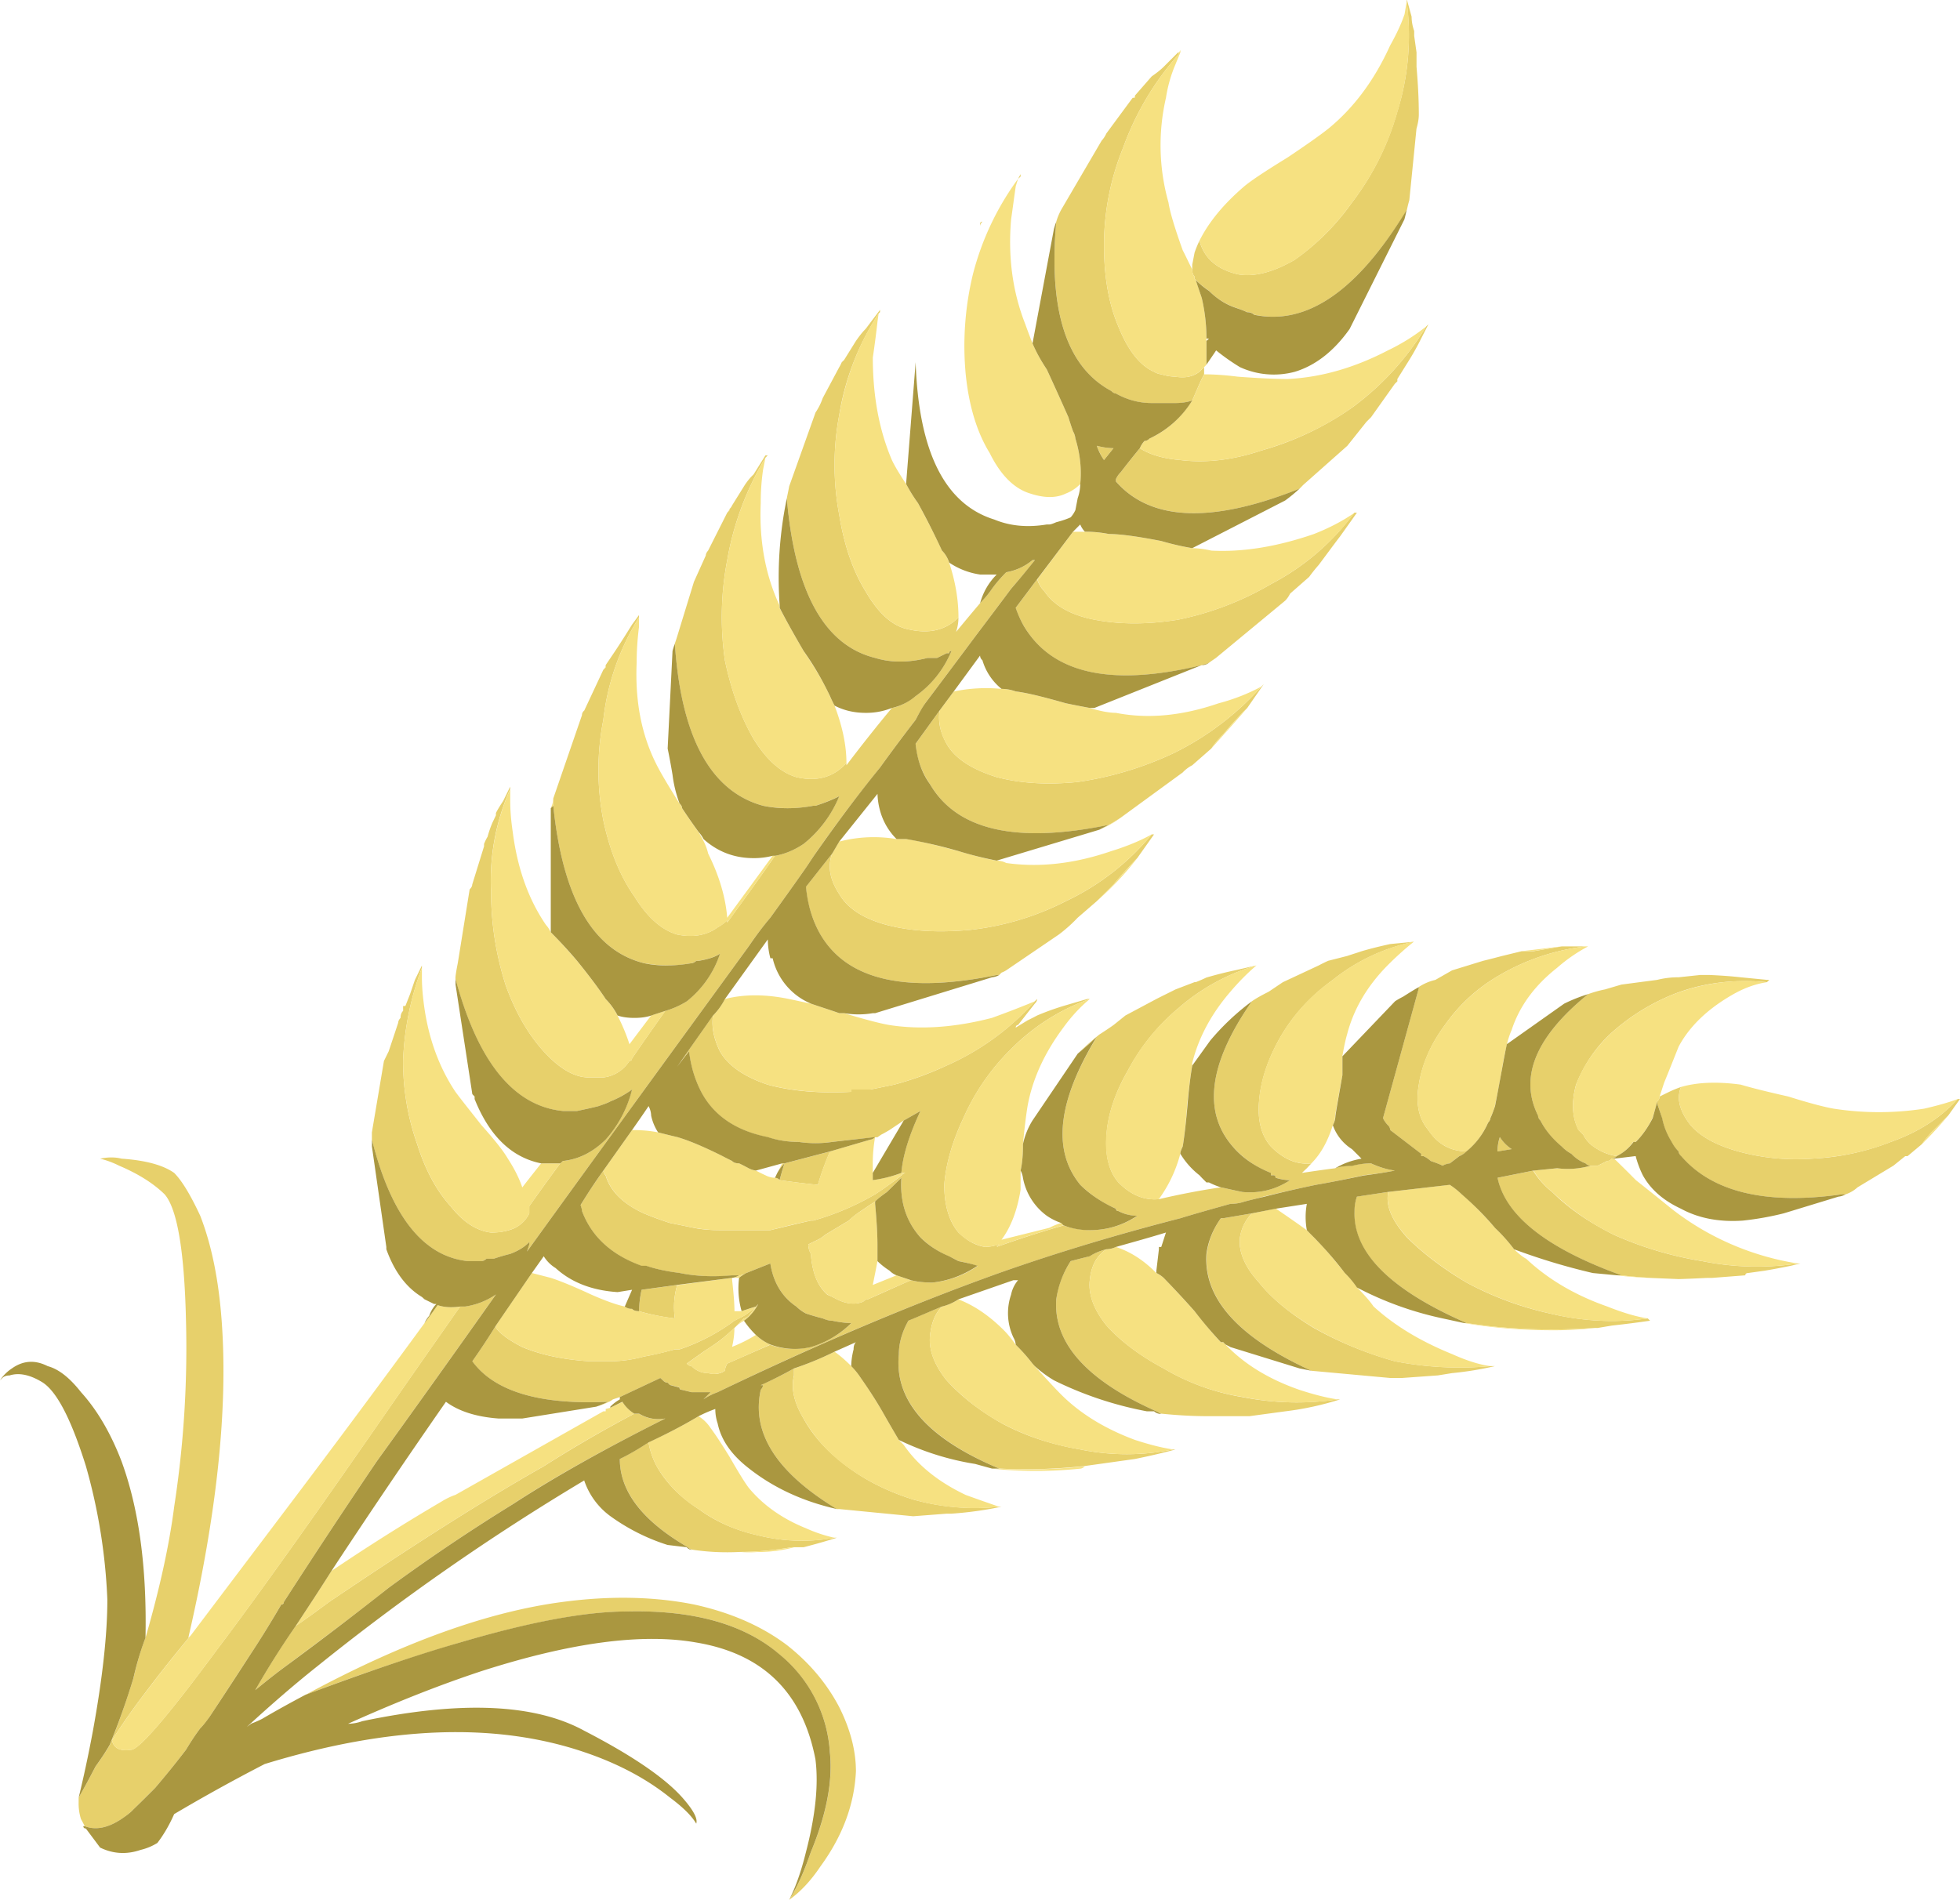 <svg xmlns="http://www.w3.org/2000/svg" viewBox="0 0 41.099 39.85"><g fill-rule="evenodd"><path d="M40.297 23.999l-.297.249h-.049l-.248.2-.753.455a.694.694 0 01-.249.146.208.208 0 01-.078 0c-1.592.225-2.714-.044-3.374-.801a.126.126 0 01-.049-.098.734.734 0 01-.151-.2 1.63 1.63 0 01-.2-.497c-.03-.103-.064-.2-.098-.303v-.05c.034-.034.049-.067.049-.102l.2-.098a2.45 2.45 0 01.249-.102c-.098.235-.034.503.2.8.201.235.532.42 1.001.552a4.6 4.6 0 001.548.151 5.195 5.195 0 001.65-.351c.567-.2 1.036-.497 1.402-.899h.049l-.249.348c-.103.102-.215.22-.352.351a2.576 2.576 0 00-.2.249zM29.503 0l.097.351c0 .098.019.2.054.299v.103l.049.346V1.4c.028.333.048.664.048 1.002 0 .097-.02.194-.049.297l-.15 1.499c-.02.068-.036.132-.05.201-1.036 1.699-2.1 2.436-3.203 2.201a.2.2 0 00-.146-.054 3.895 3.895 0 00-.254-.097 1.424 1.424 0 01-.548-.351 1.827 1.827 0 01-.277-.225l-.025-.024v-.049C25.015 5.766 25 5.717 25 5.65v-.099l.049-.254c.034-.097.069-.18.102-.248.098.366.367.601.802.703.33.063.732-.035 1.196-.303a4.997 4.997 0 001.201-1.202 5.633 5.633 0 00.948-1.898 5.366 5.366 0 00.2-2.3V0h.005zm-4.254 7.851a3.292 3.292 0 00-.098.2L25 8.4a1.075 1.075 0 01-.351.054h-.499c-.269 0-.517-.07-.751-.2-.03 0-.064-.02-.098-.054-.932-.499-1.318-1.685-1.152-3.55.023-.084.058-.166.102-.249l.849-1.451a.564.564 0 00.099-.151l.551-.747h.049v-.048l.351-.402c.097-.067.186-.136.25-.2l.302-.302h.024l-.024.054A6.016 6.016 0 0023.55 3.1a5.424 5.424 0 00-.4 2.051c0 .664.102 1.23.302 1.699.2.499.45.816.747.948a.39.39 0 00.151.053c.099.03.201.049.299.049.2.035.366 0 .502-.102a3.58 3.58 0 00.098-.098v.151zM23.35 9.4l-.2.249a1.437 1.437 0 01-.152-.299c.137.035.255.05.352.05zm3.901.849c-1.836.732-3.12.683-3.852-.152v-.048a.5.5 0 01.102-.146c.132-.172.264-.338.4-.503.2.131.484.219.85.249.533.067 1.099 0 1.699-.2a6.275 6.275 0 001.9-.899 5.84 5.84 0 001.552-1.7l.05-.049-.152.299a5.162 5.162 0 01-.249.449l-.25.4v.049l-.054.053-.497.699-.098.098-.4.502-.903.801c-.034.03-.064.064-.098.098zm-1.9 3.652c-.023.005-.038.015-.053.025-.03.009-.063.014-.098.024-1.816.44-3.037.205-3.652-.698a1.972 1.972 0 01-.25-.503l.45-.6a.639.639 0 00.152.254c.2.297.551.497 1.049.594.532.103 1.119.103 1.754 0a6.352 6.352 0 001.947-.746 5.086 5.086 0 001.749-1.498h.054l-.353.497c-.146.19-.292.391-.449.6a3.367 3.367 0 00-.2.25l-.4.351a.553.553 0 01-.102.147l-1.451 1.2c-.05.035-.103.07-.147.103zm-2.353 5l-.4.346a3.132 3.132 0 01-.395.353l-1.104.751A.546.546 0 0121 20.4l-.048.049h-.054c-1.905.391-3.135.107-3.696-.849a2.44 2.44 0 01-.303-1.001l.551-.699c-.102.269-.048.552.147.85.17.297.502.517 1 .65.503.131 1.085.165 1.753.102a5.786 5.786 0 001.998-.6A5.214 5.214 0 0024.15 17.5h.049l-.352.497a9.136 9.136 0 00-.497.553l-.352.351zm.503-1.752a3.446 3.446 0 01-.248.151c-1.934.4-3.184.117-3.75-.85a1.71 1.71 0 01-.304-.85l.503-.698c-.035.23.014.464.147.698.166.299.517.532 1.05.699.502.132 1.068.166 1.698.102a7.092 7.092 0 002.003-.6 6.012 6.012 0 001.85-1.401l.049-.05-.346.499a6.782 6.782 0 00-.503.551c-.099.097-.181.2-.25.299l-.4.351a.753.753 0 00-.2.151l-1.299.948zm.8 8.002c.435-.102.865-.185 1.299-.249.133.03.284.064.45.098.366.034.698-.049 1.001-.249-.102 0-.201-.02-.303-.049 0-.035-.014-.053-.05-.053h-.048V24.6a2.01 2.01 0 01-.8-.553c-.625-.717-.509-1.708.351-2.973.015-.024.034-.054.049-.073.098-.069.215-.132.351-.2l.299-.201.751-.351c.064-.034.133-.068.2-.098l.401-.102c.098-.034.2-.064.298-.098.2-.059.4-.107.6-.151l.504-.049a4.01 4.01 0 00-1.705.8c-.464.333-.83.733-1.099 1.197-.268.468-.415.918-.449 1.352-.034.401.049.719.249.947.269.27.552.387.85.353-.034.034-.064.068-.098.103l-.102.097c.234-.035.469-.069.698-.098.102-.035.22-.053.352-.053.136-.035.269-.049.4-.049.131.068.297.116.498.151-.166.034-.38.068-.65.098-.297.067-.63.136-1 .2a32.82 32.82 0 00-1.1.248c-.13.034-.263.07-.4.103a.883.883 0 01-.297.049c-.366.102-.718.2-1.05.302a44.959 44.959 0 00-3.798 1.148c-1.87.67-3.834 1.5-5.904 2.5-.098.035-.2.083-.298.151l.152-.151h-.4l-.202-.049c-.033 0-.053-.019-.053-.054l-.2-.049-.05-.048a.126.126 0 01-.097-.049l-.053-.049-.85.4-.147.049c-.024.02-.054.035-.077.05h-.025c-1.43.068-2.383-.215-2.847-.85.167-.235.333-.484.498-.752v.053c.098.133.284.264.552.402.396.165.864.263 1.397.297h.449c.235 0 .468-.034.703-.098.2-.035.415-.088.649-.15h.098A4.136 4.136 0 0015.4 27.7c.069-.034.133-.069.2-.103.099-.063.181-.13.25-.195l.049-.053-.2.248c-.035.034-.064.054-.099.054-.063.059-.116.118-.175.177l-.025.023c-.103.098-.219.2-.351.299-.098.068-.2.136-.298.2l-.351.249c.034.033.067.053.102.053a.475.475 0 00.347.147c.136.033.248.02.351-.049 0-.034.015-.083.049-.151.302-.133.601-.264.903-.395.264.097.547.111.85.048.332-.102.615-.268.85-.503-.103 0-.235-.014-.4-.049a.433.433 0 01-.2-.049 5.293 5.293 0 01-.352-.102.967.967 0 01-.201-.146c-.298-.2-.483-.503-.547-.904l-.502.2a.388.388 0 01-.153.054h-.146c-.4.03-.766.015-1.104-.054a4.008 4.008 0 01-.697-.146h-.098c-.635-.234-1.05-.62-1.25-1.153a.379.379 0 00-.03-.121c.157-.259.318-.499.48-.728 0 .034.014.068.048.103.097.331.366.595.801.795.166.069.346.137.546.201.172.034.338.068.504.103.165.033.351.048.546.048h1.055c.264-.063.547-.132.85-.201h.05a5.555 5.555 0 001.298-.551c.2-.131.385-.264.551-.395.03-.035.064-.054.098-.054H18.9c.03-.366.166-.801.4-1.299l-.351.2-.298.2c-.058.034-.117.069-.176.098-.019.015-.049.034-.077.054h-.049c-.299.028-.601.063-.899.097a2.372 2.372 0 01-.704 0c-.228 0-.448-.034-.648-.097-.664-.137-1.133-.45-1.397-.953a2.45 2.45 0 01-.253-.849c-.084.103-.167.21-.25.327.25-.367.503-.723.752-1.08-.034.236.015.485.146.753.172.298.503.532 1.002.698.502.137 1.083.186 1.752.151v-.049h.402l.497-.102a6.588 6.588 0 001.099-.4A5.395 5.395 0 0021.699 21l.048-.048c0 .033-.013.063-.048.097l-.352.449c-.028 0-.048.02-.048.054l.249-.152c.068-.033.137-.068.2-.102.196-.083.376-.146.552-.2l.498-.146h.053a4.386 4.386 0 00-1.65 1.05 4.672 4.672 0 00-1.001 1.45c-.234.497-.366.966-.4 1.396 0 .435.103.771.298 1.001.17.166.35.269.552.303.103 0 .2-.02.303-.054l-.054.054c.468-.167.937-.318 1.401-.45a1.737 1.737 0 001.547-.201.846.846 0 01-.394-.102c-.035 0-.054-.014-.054-.049a2.43 2.43 0 01-.748-.502c-.591-.723-.473-1.753.347-3.096-.132.117-.263.235-.4.347.137-.132.283-.264.453-.401.099-.063.202-.131.299-.2l.249-.2.649-.346c.137-.07.268-.133.4-.2l.4-.153h.026c.087-.034.161-.067.223-.097.235-.068.435-.117.602-.152l.448-.102a4.328 4.328 0 00-1.645.904 4.351 4.351 0 00-1.05 1.298c-.268.464-.42.918-.45 1.348-.033.435.05.771.25 1.001.264.269.547.381.85.351zm7.599-5.2h.249l.6-.102h.503a4.64 4.64 0 00-1.802.6c-.469.268-.85.62-1.153 1.05-.297.401-.478.82-.546 1.25-.069.401 0 .717.2.952.131.2.298.333.498.4.102.03.201.049.303.049a.465.465 0 01-.152.098l-.2.152a.457.457 0 00-.151.049c-.064-.035-.152-.064-.249-.099a.593.593 0 00-.151-.103H29.8V24.2l-.65-.498a.14.14 0 00-.049-.102.575.575 0 01-.102-.146l.752-2.73v-.024c.098-.064.215-.118.347-.148l.35-.2.65-.2c.137-.033.27-.068.4-.102l.402-.098zm2.001 4.296a.165.165 0 01-.102.054c-.034.035-.064.049-.098.049l-.2.099h-.151c-.035 0-.069-.015-.102-.049a.788.788 0 01-.3-.201.773.773 0 01-.2-.152 1.672 1.672 0 01-.448-.546c-.035-.035-.049-.069-.049-.102-.401-.802-.053-1.652 1.05-2.549.112-.04.229-.074.352-.098l.346-.102.752-.099a1.81 1.81 0 01.449-.054l.45-.048h.2c.229.01.444.025.649.048l.552.054h.049l-.049.049c-.703-.068-1.352.015-1.953.25-.498.2-.948.482-1.348.849a2.953 2.953 0 00-.702 1.05c-.1.366-.084.683.052.952l.099.098a.734.734 0 00.151.2c.165.132.351.22.551.248zM21.348 3.75l.053-.098v.05c-.015.014-.033.033-.053.048zm-.748.899c-.034.033-.049.067-.049.102v-.049c0-.035.015-.053.049-.053zm-2.177 1.928a5.485 5.485 0 00-.825 2.124 5.65 5.65 0 000 2.1c.102.63.283 1.166.552 1.601.268.464.566.733.898.797.435.102.786.019 1.05-.25a.953.953 0 01-.05.304c.167-.202.333-.402.503-.602.099-.102.182-.2.25-.302.098-.133.2-.249.298-.346.2-.035.386-.118.551-.255h.049c-.131.17-.298.37-.498.6-.2.27-.448.6-.752 1.002-.298.4-.649.869-1.049 1.401a4.218 4.218 0 00-.201.347c-.234.302-.483.635-.746 1A30.803 30.803 0 0017.1 17.9c-.069.098-.132.2-.2.299-.235.336-.484.682-.747 1.048a6.96 6.96 0 00-.454.602c-1.798 2.47-3.35 4.6-4.649 6.401l.049-.151v-.049c-.098.103-.23.185-.4.249a4.4 4.4 0 00-.348.102H10.2c-.034.03-.069.049-.102.049H9.8c-.932-.102-1.601-.952-2.002-2.549v-.151l.253-1.499c.035-.068.064-.132.099-.2l.2-.601c0-.034.019-.069.049-.102 0-.064.019-.113.054-.147V21.1H8.5l.098-.249.102-.299.147-.302v.049a6.159 6.159 0 00-.395 1.953c0 .6.097 1.182.297 1.748.166.532.4.967.699 1.299.267.337.551.517.849.552.2 0 .37-.035.503-.098a.667.667 0 00.298-.303v-.152c.234-.33.449-.63.649-.897l.053-.05c.333-.034.63-.185.899-.449.269-.302.45-.649.553-1.05a2.115 2.115 0 01-.455.249 1.603 1.603 0 01-.25.099c-.13.033-.283.067-.448.102h-.299c-1.03-.102-1.781-1.026-2.25-2.774v-.03c.009-.092.029-.195.049-.297l.249-1.548c.034-.033.054-.068.054-.102l.248-.801V17.7c.02-.049.044-.103.074-.151.029-.108.063-.205.103-.298l.072-.151v-.049c.035-.068.084-.151.151-.25l.148-.302v.049a4.705 4.705 0 00-.401 2.153c0 .664.102 1.314.302 1.949.201.566.469 1.035.801 1.401s.65.547.948.547h.302a.747.747 0 00.548-.347c.034 0 .054-.02.054-.049.228-.337.463-.668.697-1a1.81 1.81 0 00.45-.2A2.12 2.12 0 0015.098 20c-.098.069-.25.118-.45.151H14.6c-.035.03-.069.049-.097.049a2.637 2.637 0 01-1.002 0c-1.07-.269-1.7-1.367-1.9-3.3v-.152L12.203 15c0-.034.013-.069.048-.097l.4-.855.049-.05v-.048l.2-.297c.133-.2.25-.387.353-.553l.146-.2v.049a5.139 5.139 0 00-.748 2.149 5.471 5.471 0 000 2.105c.133.63.347 1.166.65 1.596.268.435.567.704.898.801.332.068.62.019.85-.151a.865.865 0 00.2-.148v.049c.366-.503.704-.966 1.001-1.401.2-.034.4-.117.6-.249.333-.269.581-.6.748-1.001a3.7 3.7 0 01-.498.201h-.049a2.746 2.746 0 01-1.05 0c-1.098-.299-1.718-1.431-1.851-3.399.015-.049.035-.102.049-.151l.352-1.147.249-.553c0-.034.019-.068.049-.103l.4-.794.049-.054v-.025a.216.216 0 00.053-.074l.249-.4c.064-.103.133-.185.201-.249l.249-.4h.049l-.049.049a6.204 6.204 0 00-.801 2.147 6.341 6.341 0 00-.049 2.1c.133.635.333 1.187.601 1.65.268.435.567.704.898.802.435.102.786 0 1.05-.298v.049c.302-.4.62-.801.952-1.201.167-.03.333-.118.498-.249.332-.235.586-.553.752-.948-.033 0-.048.015-.048.05h-.054l-.2.097h-.2c-.401.102-.768.102-1.099 0-1.065-.264-1.685-1.382-1.851-3.35.015-.083.035-.165.049-.249l.552-1.547c.068-.103.116-.2.151-.303l.347-.65c.025-.039.038-.073.053-.103l.049-.048.249-.4c.069-.098.132-.182.201-.249l.303-.401v.048l-.03.03zM6.2 34.102c.2-.136.43-.302.699-.502 1.768-1.196 3.266-2.149 4.501-2.846.63-.402 1.265-.768 1.9-1.104h.098c.17.102.351.136.551.102-1.269.635-2.334 1.23-3.197 1.796a38.988 38.988 0 00-2.603 1.754c-.499.4-1.201.933-2.1 1.601-.269.195-.499.382-.699.547.264-.464.548-.918.85-1.348zM14.2 26.95a1.655 1.655 0 00-.049.702 4.753 4.753 0 01-.751-.151c0-.131.019-.284.054-.449l.746-.102zm3.204-2.799a5.91 5.91 0 00-.254.699c-.299-.03-.566-.064-.801-.098.033-.132.068-.249.102-.351l.953-.25zm13.998 0c0-.103.015-.2.049-.302a.816.816 0 00.249.253l-.298.049zm6.299 2.349h.049l-.2.048a13.79 13.79 0 01-.547.103l-.352.049c-.034 0-.054.02-.054.048l-.697.054H35.8c-.205.01-.406.02-.601.025l-.6-.025a10.043 10.043 0 01-.601-.054c-1.568-.566-2.432-1.25-2.598-2.045l.748-.15c.102.164.233.317.4.448.332.332.766.635 1.298.899a7.454 7.454 0 001.852.551 5.765 5.765 0 002.001.049zM1.65 37.7c.098-.166.215-.385.353-.649.097-.132.2-.284.297-.45.166-.4.331-.869.498-1.401.068-.298.15-.586.253-.85.299-1.035.499-1.948.602-2.754A21.81 21.81 0 003.9 27.7c-.033-1.465-.185-2.349-.448-2.651-.235-.23-.553-.43-.953-.6a1.918 1.918 0 00-.4-.148c.165-.034.318-.034.449 0 .502.035.869.133 1.104.299.166.166.346.469.546.897.235.602.386 1.334.45 2.203.136 1.831-.098 4.047-.699 6.65l.049-.049c-.331.401-.649.796-.948 1.196-.233.304-.468.635-.702 1.002.034.166.166.235.4.2.166 0 .766-.698 1.802-2.099.83-1.099 2.032-2.784 3.599-5.049.531-.767 1.035-1.485 1.499-2.149h.102c.234-.033.449-.117.649-.253a415.61 415.61 0 01-2.5 3.501 154.02 154.02 0 00-1.947 2.949c0 .033-.02.053-.054.053-.23.395-.45.748-.65 1.05-.366.562-.649.997-.849 1.3-.064.097-.132.18-.201.248-.098.131-.2.284-.298.449-.233.303-.448.567-.648.801-.172.166-.318.317-.455.449a1.354 1.354 0 01-.25.201c-.287.19-.542.239-.77.151-.025-.049-.05-.097-.08-.151a1.091 1.091 0 01-.048-.353V37.7zm16.7-12.5c-.097.064-.2.132-.299.2a1.744 1.744 0 00-.253.2l-.498.299a.642.642 0 01-.151.102l-.2.098c0 .068.019.136.054.2.028.4.146.683.346.855.069.028.136.062.2.097.2.098.386.118.551.049.035-.034.064-.049.099-.049.302-.132.6-.269.902-.401.133.035.284.05.45.05a2.01 2.01 0 00.947-.348 3.271 3.271 0 00-.4-.102 3.543 3.543 0 00-.195-.098 1.923 1.923 0 01-.602-.4c-.302-.332-.433-.752-.4-1.25L18.6 25a1.805 1.805 0 00-.249.2zm1.401 2.202c-.132.132-.22.333-.248.595-.035.304.082.622.346.953.302.332.684.635 1.152.899.498.268 1.05.448 1.65.551a4.826 4.826 0 001.949 0h.049c-.23.064-.518.132-.85.2l-1.05.147c-.63.068-1.23.083-1.796.054-1.504-.635-2.203-1.436-2.105-2.402 0-.23.068-.464.2-.699.235-.103.468-.2.703-.298zm3.448-1.2c-.201.13-.318.345-.348.648-.033.299.084.616.348.947.302.338.702.635 1.201.904a4.775 4.775 0 001.65.6 5.856 5.856 0 002.001.049h.049a6.197 6.197 0 01-1.147.25l-.752.102H25.323c-.328 0-.65-.02-.973-.053-.034-.015-.063-.03-.103-.049-1.463-.65-2.162-1.436-2.098-2.349.034-.269.131-.537.302-.801l.395-.103c.103-.063.22-.112.353-.146zm3.051-.753a.918.918 0 00-.249.503c-.035.298.098.615.4.948.264.331.65.649 1.148.951a7.714 7.714 0 001.699.699 7.038 7.038 0 002.002.102h.098a6.788 6.788 0 01-.9.147l-.297.048-.751.054h-.25l-1.65-.151c-1.534-.699-2.265-1.519-2.197-2.451.035-.264.132-.518.297-.748h.05l.6-.102zm7.203 2.402c-.938.064-1.837.035-2.7-.102-1.603-.698-2.39-1.484-2.354-2.349 0-.103.018-.2.053-.303l.65-.097v.049c-.035.268.097.566.4.903.332.332.747.65 1.25.948a6.754 6.754 0 001.748.649c.699.166 1.381.2 2.051.102l.049.049a22.1 22.1 0 01-.801.102l-.298.05h-.048zm-12.5 3.75H21c-.302.064-.65.118-1.05.146h-.102l-.699.054-1.552-.151h-.05c-1.264-.766-1.795-1.601-1.595-2.5.028-.034.048-.068.048-.103h-.048a7.22 7.22 0 00.697-.346v.146c-.067.27 0 .567.2.904.201.366.499.698.899.996.401.303.87.537 1.401.703a4.801 4.801 0 001.803.151zm-3.453.65h.049c-.2.064-.43.131-.699.2h-.249c-.38.064-.737.098-1.074.098-.366.02-.708 0-1.025-.049a.417.417 0 01-.078-.049c-.948-.551-1.427-1.172-1.427-1.851.202-.103.402-.214.602-.351.033.2.102.386.2.552.2.331.483.615.85.849.366.269.786.45 1.25.552a3.784 3.784 0 001.601.05zm-.953 7.598c.172-.264.318-.602.455-1.002.332-.796.464-1.498.4-2.1a2.88 2.88 0 00-1.055-2.045c-.732-.635-1.796-.937-3.197-.903-.865 0-2.031.22-3.501.65A45.11 45.11 0 006.4 35.55c2.026-1.097 3.829-1.747 5.4-1.952.996-.133 1.915-.113 2.75.053.766.167 1.415.45 1.948.85.468.367.835.8 1.098 1.3.235.468.352.917.352 1.352-.034.697-.283 1.362-.747 1.996-.2.299-.42.532-.655.699z" fill="#e7d06b"/><path d="M40.85 23.399c-.166.2-.352.4-.552.6.068-.098.137-.18.2-.249.137-.131.255-.249.352-.351zm-5.601-.601c.332-.098.752-.117 1.25-.05.235.07.566.152 1.001.25.435.137.752.22.953.255.63.097 1.263.097 1.893 0 .304-.07.538-.138.704-.202-.366.402-.835.699-1.401.899-.499.2-1.05.318-1.652.351a4.6 4.6 0 01-1.547-.151c-.469-.131-.8-.317-1.001-.551-.234-.298-.298-.566-.2-.801zm-.498.302c-.035.133-.068.25-.102.352-.098.2-.215.367-.352.498h-.05a.929.929 0 01-.346.297A1.14 1.14 0 0133.35 24a.734.734 0 01-.151-.2c-.035-.034-.064-.064-.103-.098-.132-.269-.147-.586-.048-.952.136-.367.365-.718.702-1.05.4-.367.85-.649 1.348-.849a4.175 4.175 0 011.948-.25c-.23.035-.463.117-.698.25-.533.302-.918.669-1.148 1.099-.069.17-.166.42-.302.751-.034.097-.064.2-.098.297 0 .035-.015.07-.049.103zm-9.6-18.051c.2-.4.518-.781.948-1.148.166-.136.468-.332.903-.6.4-.268.683-.468.85-.601.532-.434.967-1.015 1.298-1.747.132-.235.235-.455.302-.655l.05-.298v.049a5.507 5.507 0 01-.2 2.3 5.618 5.618 0 01-.952 1.899 5.072 5.072 0 01-1.196 1.2c-.469.27-.87.367-1.202.305-.435-.103-.703-.338-.8-.704zm.146 2.051v.551l-.048.049c-.034.035-.068.064-.098.098a.62.62 0 01-.502.102c-.098 0-.2-.019-.299-.049a.39.39 0 01-.151-.053c-.298-.132-.547-.45-.747-.948-.2-.469-.302-1.035-.302-1.699 0-.702.131-1.386.4-2.051a6.016 6.016 0 011.152-1.947l.024-.054.025-.049v.049l-.102.249a2.92 2.92 0 00-.2.703 4.426 4.426 0 00.053 2.197c.03.2.132.537.298 1 .069.133.131.27.2.402 0 .068.015.116.049.151v.049l.025.024c.053.166.097.289.126.376.069.297.097.581.097.85zm4.605-.25a5.833 5.833 0 01-1.552 1.7c-.566.4-1.201.698-1.9.899-.6.2-1.166.267-1.699.2-.366-.03-.65-.118-.85-.249A.584.584 0 0124 9.248a.139.139 0 00.102-.05c.366-.164.664-.433.899-.8l.151-.347c.03-.067.064-.136.098-.2.2 0 .435.015.703.049.464.035.815.049 1.05.049.698-.034 1.397-.234 2.1-.6a4.22 4.22 0 00.8-.499zm-7.153 4.303c.166 0 .332.015.503.048.23 0 .595.049 1.098.147.235.068.45.117.65.15.131 0 .269.02.4.05.669.035 1.382-.083 2.149-.347.337-.132.62-.283.855-.448a5.149 5.149 0 01-1.754 1.498 6.352 6.352 0 01-1.948.747c-.635.102-1.216.102-1.753 0-.498-.098-.849-.298-1.049-.595a.63.63 0 01-.148-.254l.748-.996h.249zM20 14.503a3.288 3.288 0 011.001-.054c.098 0 .2.019.298.054.235.028.586.116 1.05.248.166.034.332.068.502.098.23.069.415.102.548.102.668.131 1.386.064 2.152-.2a4.12 4.12 0 00.899-.351 6.012 6.012 0 01-1.85 1.401 7.092 7.092 0 01-2.003.6c-.63.064-1.196.03-1.698-.102-.533-.166-.884-.4-1.05-.699a1.068 1.068 0 01-.147-.697l.298-.4zm5.4 1.196c.069-.099.151-.201.25-.299.165-.2.331-.385.503-.551-.235.269-.484.551-.753.85zm-1.899 1.45a1.943 1.943 0 01-.45.253l.202-.102c.062-.034.146-.084.248-.151zm-.504 1.752l.353-.351c.165-.2.331-.381.497-.552a6.41 6.41 0 01-.85.903zm-5.4-1.25a2.886 2.886 0 011.202-.053h.2c.235.033.601.117 1.098.253.338.098.602.167.802.2.067 0 .136.015.2.049.702.099 1.435.015 2.202-.249.331-.102.615-.22.849-.351a5.214 5.214 0 01-1.801 1.401 5.786 5.786 0 01-1.998.601c-.669.063-1.25.03-1.752-.102-.499-.133-.83-.352-1.002-.65-.195-.297-.248-.581-.146-.85l.146-.249zm-1.747 6.9c.067.034.131.068.2.098a.444.444 0 00.2.053c.034 0 .069.014.097.05.235.033.503.067.802.097a5.91 5.91 0 01.253-.699l.85-.249c.03 0 .063-.02.098-.054-.035.2-.049.387-.049.553v.351c.234-.035.434-.084.6-.151H19c-.034 0-.068.019-.098.049a6.478 6.478 0 01-.551.4c-.401.235-.835.42-1.299.551h-.048c-.304.064-.587.132-.85.201h-1.055c-.195 0-.382-.02-.547-.049a39.646 39.646 0 00-.503-.102c-.2-.064-.38-.133-.547-.201-.435-.2-.703-.464-.801-.8a.13.13 0 01-.049-.098l.602-.85c.2 0 .38.015.546.049.132.034.269.069.4.097.235.07.552.2.952.4.064.035.133.07.2.103.03.035.084.05.147.05.068.034.137.067.2.102a.47.47 0 00.152.05zm-.65-3.598c.4-.103.85-.103 1.347 0 .138.028.29.063.455.097.2.069.4.131.595.2h.103c.435.131.752.215.952.249.664.102 1.382.049 2.15-.151.365-.132.663-.25.897-.347a5.395 5.395 0 01-1.85 1.348 7.065 7.065 0 01-1.099.4l-.498.102h-.4v.049c-.67.035-1.25-.019-1.753-.151-.499-.167-.83-.4-1.002-.698-.13-.269-.18-.517-.146-.752.098-.098.18-.215.249-.347zm7.651 0c-.2.166-.385.366-.551.595-.4.537-.65 1.083-.753 1.65-.028.17-.062.434-.097.8v.05c0 .2-.019.37-.049.503v.4c-.069.43-.2.781-.4 1.05l1.001-.249a1.46 1.46 0 01.25-.102l.048.049c-.464.136-.933.282-1.401.453l.053-.053a.953.953 0 01-.302.053 1.035 1.035 0 01-.552-.302c-.195-.235-.298-.566-.298-1.001.034-.435.166-.899.4-1.397a4.614 4.614 0 011.001-1.45 4.386 4.386 0 011.65-1.05zm-1.152 7.7c.235.263.42.463.552.595.4.4.918.718 1.548.952.302.098.566.166.801.2a4.826 4.826 0 01-1.949 0 5.339 5.339 0 01-1.65-.551 4.571 4.571 0 01-1.152-.899c-.264-.331-.382-.649-.347-.948.03-.267.117-.468.25-.6.13-.033.248-.083.345-.15.338.13.655.35.953.648.069.069.151.166.249.304.102.097.22.228.351.395l.049.053zM24.3 25.15c-.302.03-.585-.082-.849-.351-.2-.235-.288-.566-.253-1.001.033-.43.185-.884.453-1.348a4.23 4.23 0 011.05-1.298 4.328 4.328 0 011.645-.904 4.875 4.875 0 00-.546.552c-.401.464-.67.967-.801 1.499v.049c-.034.2-.069.469-.103.801-.028.4-.063.698-.097.898a.361.361 0 00-.049.15 2.847 2.847 0 01-.45.953zm3.849-3.002v.4c-.069.366-.118.65-.153.85a.411.411 0 01-.048.2c-.103.332-.249.6-.449.801-.298.034-.581-.084-.85-.352-.2-.23-.283-.547-.249-.948.03-.434.181-.884.449-1.353a3.768 3.768 0 011.099-1.196 3.99 3.99 0 011.7-.8 6.63 6.63 0 00-.553.498c-.429.435-.712.918-.849 1.45-.03.102-.063.25-.097.45zm4.599-2.3l-.6.102H31.9c.302-.034.585-.069.849-.102zM31.6 21.9a6.939 6.939 0 00-.102.503c-.064.366-.118.63-.152.796a1.462 1.462 0 01-.097.253c0 .03-.015.064-.049.098a1.591 1.591 0 01-.449.6 1.07 1.07 0 01-.303-.049.955.955 0 01-.498-.4c-.2-.235-.269-.551-.2-.952.064-.43.249-.849.546-1.25a3.6 3.6 0 011.153-1.05 4.64 4.64 0 011.802-.6h.05a3.396 3.396 0 00-.65.449c-.47.37-.787.8-.953 1.303a1.598 1.598 0 00-.098.299zM23.8 2.002v.05h-.049c.034 0 .049-.02.049-.05zm-2.149 5.2c.069.167.166.347.299.547.2.435.351.767.453 1.001.03.097.064.2.098.297a.381.381 0 01.049.152c.102.332.132.65.102.952a.83.83 0 01-.302.2c-.2.098-.449.098-.748 0-.336-.102-.62-.385-.849-.849-.268-.435-.435-.986-.503-1.65a6.398 6.398 0 01.151-2.1 5.84 5.84 0 01.947-2.002l-.048.151c-.034.23-.064.464-.098.699-.069.8.034 1.532.298 2.201.035.099.083.23.151.401zm-1.553 5.747c-.263.268-.615.352-1.05.25-.33-.064-.63-.333-.897-.797-.269-.435-.45-.97-.553-1.6a5.65 5.65 0 010-2.1c.138-.792.41-1.5.825-2.125l-.023.17c-.03.27-.064.52-.098.753 0 .801.131 1.519.4 2.149.064.136.166.302.298.502.068.133.151.264.248.4.235.435.402.768.504.996a.637.637 0 01.151.254c.132.401.195.781.195 1.148zm-6.796 16.7a25.54 25.54 0 00-1.9 1.103c-1.235.698-2.734 1.65-4.501 2.847-.269.2-.499.366-.699.502.264-.4.518-.786.748-1.152a42.709 42.709 0 012.298-1.45c.103-.064.202-.113.304-.147l3.1-1.752h.049v-.049l.097-.025.254-.122a.793.793 0 00.25.245zm-.552-.249h.025a1.612 1.612 0 01-.274.103c.097-.036.181-.07.249-.103zm-1.597-2.701l.395.102c.2.064.484.181.855.353.298.131.533.215.698.248a.231.231 0 00.152.05c.03.033.083.048.147.048.233.069.482.117.751.151a1.627 1.627 0 01.049-.697l1.152-.153a.393.393 0 00.146-.049.388.388 0 00.153-.053.814.814 0 00-.153.102h-.146v.049c.03.269.049.484.049.65h.151c.099-.034.201-.064.299-.098a1.814 1.814 0 01-.25.195c-.068.034-.131.07-.2.103a4.136 4.136 0 01-1.153.601h-.097a6.158 6.158 0 01-.649.151 2.676 2.676 0 01-.704.098h-.448c-.533-.034-1.002-.133-1.397-.298-.268-.137-.455-.268-.552-.4v-.055l.752-1.098zM16.3 24.6c.038-.069.068-.138.102-.2h.049a.888.888 0 00-.151.2zm17.051-.151h.151l.2-.099c.034 0 .064-.019.098-.049h.048c.138.133.29.284.454.45.333.264.581.464.748.6A5.736 5.736 0 0037.7 26.5a5.742 5.742 0 01-1.998-.049 7.481 7.481 0 01-1.855-.551A4.98 4.98 0 0132.55 25a1.625 1.625 0 01-.395-.449l.497-.048c.235.028.464.013.699-.054zm-2.651 3.3h.053c.864.137 1.763.166 2.7.102a7.484 7.484 0 01-.903.049c-.63 0-1.25-.049-1.85-.151zm1.048-1.548c.103.098.187.166.255.2.464.435 1.03.766 1.7 1.001.332.132.614.215.85.25a5.415 5.415 0 01-2.052-.103 6.941 6.941 0 01-1.748-.649c-.503-.304-.918-.616-1.25-.953-.303-.332-.435-.63-.4-.898V25l1.298-.151c.102.068.186.136.25.2.165.132.4.366.697.703.172.165.303.317.4.45zm2.853.6a7.332 7.332 0 01-.699-.053H34c.195.024.396.04.601.053zM16.201 17.95h.049c-.298.435-.635.898-1.001 1.401v-.049a.74.74 0 01-.2.148c-.23.17-.518.219-.85.151-.332-.097-.63-.366-.898-.801-.304-.43-.517-.966-.65-1.596a5.471 5.471 0 010-2.105 5.139 5.139 0 01.748-2.15v.202c-.03.234-.049.483-.049.751-.035.802.102 1.499.4 2.1.097.2.269.484.497.849.035.035.054.064.054.099.133.2.25.37.348.502.102.167.17.313.2.449.233.469.366.919.4 1.348l.952-1.3zm-3.55-3.902c.03-.033.049-.062.049-.097v.049l-.049.048zm-1.05 2.7v.153l-.054.049a.464.464 0 00.054-.202zm-.902-.2v.254c0 .202.018.415.053.65.098.766.332 1.416.698 1.949a.535.535 0 01.097.151c.138.132.318.332.553.6.269.333.469.602.6.802.097.097.181.215.249.346.102.2.186.4.25.601l.453-.601c.098-.034.195-.064.298-.098-.234.333-.469.664-.698 1.002 0 .028-.02.048-.053.048a.747.747 0 01-.548.346h-.302c-.298 0-.615-.18-.948-.546s-.6-.835-.801-1.401a6.454 6.454 0 01-.303-1.949 4.771 4.771 0 01.402-2.154zm1.048 7.853c-.2.268-.415.566-.648.897v.152a.667.667 0 01-.298.303 1.19 1.19 0 01-.504.098c-.297-.035-.58-.215-.848-.552-.299-.332-.533-.767-.699-1.3a5.202 5.202 0 01-.298-1.747 6.159 6.159 0 01.395-1.953v.2c0 .2.02.42.054.655.098.663.318 1.25.65 1.747.098.133.283.366.546.699.27.302.454.532.553.702.131.202.234.402.302.602.132-.172.264-.338.395-.503h.4zm4.6-11.7v.049c.103.2.27.503.503.903.269.396.45.713.552.948.03.068.064.131.098.2.166.435.249.835.249 1.201-.264.298-.615.4-1.05.298-.332-.098-.63-.367-.898-.802-.269-.463-.469-1.015-.601-1.65a6.341 6.341 0 01.049-2.1A6.204 6.204 0 0116.05 9.6l-.049.249a4.74 4.74 0 00-.049.702c-.035.796.098 1.514.395 2.149zm-1.098-1.948a.23.23 0 00.048-.078v.025l-.048.054zm-5.6 16.65c-.464.664-.968 1.382-1.499 2.15-1.568 2.264-2.769 3.95-3.599 5.048-1.036 1.401-1.636 2.099-1.802 2.099-.234.035-.367-.034-.4-.2.233-.367.468-.698.702-1.002.299-.4.616-.795.948-1.196l2.153-2.851a297.36 297.36 0 002.75-3.701 9.35 9.35 0 00.273-.377c.146.05.307.054.474.03zm8.75-.952c-.03.166-.064.332-.098.499l.498-.202c.102.035.2.07.302.103-.302.132-.6.264-.902.401-.035 0-.064.015-.099.049-.165.069-.351.049-.551-.049a4.962 4.962 0 00-.2-.102c-.2-.167-.318-.45-.347-.85a.414.414 0 01-.053-.2l.2-.098a.642.642 0 00.151-.102l.497-.299a1.46 1.46 0 01.254-.2c.099-.068.201-.136.299-.2v.049c.034.366.049.65.049.85v.351zm4.35 4.302c-.034.03-.068.05-.098.05a9.134 9.134 0 01-1.85 0h.151a11.4 11.4 0 001.797-.05zm.65-4.6c.302.098.586.28.848.547a.627.627 0 01.153.102c.131.133.351.366.649.699.235.297.42.517.551.65h.05c.014.014.029.034.049.049.39.41.907.727 1.552.951.298.097.566.166.8.2a5.767 5.767 0 01-2.001-.053 4.694 4.694 0 01-1.65-.596c-.499-.269-.899-.566-1.201-.904-.264-.33-.382-.648-.348-.947.03-.303.146-.518.348-.649.067 0 .136-.02.2-.049zm7.851 2.5a7.038 7.038 0 01-2.003-.102 7.494 7.494 0 01-1.698-.704c-.498-.297-.884-.615-1.148-.946-.302-.333-.435-.65-.4-.953a.904.904 0 01.249-.498l.502-.103c.2.138.415.284.65.455.064.063.132.131.195.2.138.131.338.366.605.698.1.098.182.201.25.298.167.17.283.303.347.4.435.4.986.733 1.65 1.002.303.136.566.22.801.253zm-15.825-.825l.175-.176c.035 0 .064-.02.099-.054l.2-.248a.968.968 0 01-.299.351.848.848 0 00-.175.127zm2.075.523c.097.067.215.166.351.302.064.064.133.147.2.25.099.132.25.365.45.698.131.234.249.434.346.6l.103.103c.297.434.732.78 1.299 1.05.268.097.503.18.703.248a4.7 4.7 0 01-1.802-.151c-.531-.166-1-.4-1.401-.698a3.156 3.156 0 01-.899-1c-.2-.333-.268-.636-.2-.9v-.15a7.42 7.42 0 00.85-.352zm-1.65-.353c.067.07.165.138.302.202-.302.136-.6.267-.903.4a.381.381 0 00-.049.151.432.432 0 01-.351.049.475.475 0 01-.347-.147c-.035 0-.068-.02-.102-.053l.351-.249c.098-.069.2-.133.298-.2.132-.103.248-.201.351-.304 0 .138-.019.269-.049.401a3 3 0 00.499-.25zm-2.251 2.252c.366-.167.717-.347 1.05-.547a.83.83 0 01.253.25c.098.13.23.332.395.6.172.298.303.517.402.65.302.365.702.648 1.201.85a3.1 3.1 0 00.6.2 3.784 3.784 0 01-1.601-.05 3.287 3.287 0 01-1.25-.552 2.612 2.612 0 01-.85-.849 1.624 1.624 0 01-.2-.552zm3.051 2.202a2.835 2.835 0 01-.751.098c-.133.01-.254.01-.372 0 .337 0 .694-.034 1.074-.098h.049z" fill="#f6e181"/><path d="M38.701 25.049a.381.381 0 01-.151.049l-1.147.35a6.233 6.233 0 01-.855.152c-.498.035-.933-.049-1.3-.249-.365-.17-.634-.4-.8-.702a2.06 2.06 0 01-.15-.402l-.45.054h-.05a.165.165 0 00.103-.053.982.982 0 00.352-.298h.048c.133-.131.25-.297.353-.498.029-.102.062-.22.097-.352v.05l.103.303c.034.166.097.33.2.497a.787.787 0 00.146.2c0 .035.02.069.054.098.655.757 1.782 1.026 3.374.8a.183.183 0 00.073 0zM25.298 7.65V7.15l.053-.049h-.053a3.76 3.76 0 00-.098-.85c-.029-.088-.073-.21-.126-.376.092.089.185.166.277.225.167.166.348.282.548.351.102.035.185.064.253.098a.2.2 0 01.147.053c1.103.23 2.167-.502 3.198-2.201a4.22 4.22 0 01-.048.2L28.3 6.9c-.332.469-.718.766-1.147.897A1.698 1.698 0 0126 7.7a4.498 4.498 0 01-.499-.351c-.067.102-.136.2-.205.302zm1.953 2.598a3.31 3.31 0 01-.302.249l-1.949 1a5.668 5.668 0 01-.65-.15c-.503-.098-.869-.147-1.097-.147a2.584 2.584 0 00-.504-.048.502.502 0 01-.098-.152l-.151.152-.752.996-.45.6c.07.2.152.366.25.504.62.902 1.836 1.137 3.652.697.035-.01.064-.019.098-.024a.193.193 0 01.053-.025.219.219 0 01-.151.049l-2.251.899h-.098a19.87 19.87 0 01-.502-.098c-.464-.132-.815-.22-1.05-.248a.89.89 0 00-.298-.054 1.21 1.21 0 01-.401-.601.128.128 0 01-.049-.098l-.551.752-.297.4-.504.698c.035.333.132.616.303.85.567.968 1.817 1.25 3.75.85a7.492 7.492 0 00-.2.103l-2.153.648a7.822 7.822 0 01-.802-.2A10.04 10.04 0 0019 17.598h-.2a1.327 1.327 0 01-.346-.595 1.476 1.476 0 01-.054-.353l-.802 1.001-.146.249-.551.699c.034.366.131.702.303 1.001.56.956 1.79 1.24 3.696.849h.053a.361.361 0 01-.15.048l-2.452.753h-.049a1.798 1.798 0 01-.601 0h-.102c-.195-.069-.395-.131-.595-.2l-.103-.049a1.362 1.362 0 01-.699-.903h-.048a1.59 1.59 0 01-.054-.395l-.899 1.25a1.415 1.415 0 01-.249.346c-.248.356-.502.712-.752 1.074.084-.112.166-.22.25-.322.034.298.116.58.254.849.263.499.732.816 1.396.948.2.068.42.102.649.102.235.035.468.035.703 0l.899-.102c-.035.033-.069.053-.097.053l-.85.249-.953.25h-.049l-.551.151a.47.47 0 01-.151-.048c-.064-.035-.133-.07-.201-.103-.063 0-.117-.015-.147-.05-.067-.034-.136-.067-.2-.102-.4-.2-.717-.332-.952-.4-.131-.03-.268-.064-.4-.098a1.03 1.03 0 01-.146-.351.457.457 0 00-.054-.2c-.113.17-.23.336-.346.502l-.602.85c-.161.224-.322.469-.478.723.02.059.03.097.03.126.2.533.615.919 1.25 1.148h.097c.2.068.435.117.698.15.337.07.703.085 1.103.05h.147a.4.4 0 01-.147.053l-1.152.148-.746.102a2.212 2.212 0 00-.054.449c-.064 0-.118-.015-.146-.049a.231.231 0 01-.153-.048l.153-.352-.304.049c-.531-.035-.966-.2-1.299-.504a.751.751 0 01-.249-.248l-.248.35-.753 1.1c-.165.268-.331.517-.497.752.463.635 1.416.918 2.846.85a2.336 2.336 0 01-.249.103l-1.547.248h-.504c-.464-.035-.83-.151-1.099-.351-.835 1.2-1.635 2.383-2.401 3.549-.23.366-.484.752-.748 1.152-.302.435-.586.884-.85 1.348.2-.165.43-.351.699-.546a79.145 79.145 0 002.1-1.602 38.988 38.988 0 012.603-1.753c.863-.562 1.928-1.162 3.197-1.797-.2.034-.381 0-.551-.102H13.3a.767.767 0 01-.25-.249l-.253.126v-.023a.914.914 0 01.2-.153v-.049l.85-.4.053.049c.03.035.064.049.098.049l.049.049.2.053c0 .035.02.049.053.049l.202.049h.4l-.152.151c.098-.067.2-.116.298-.151 2.07-.995 4.034-1.83 5.904-2.5 1.23-.434 2.5-.815 3.798-1.148.332-.102.684-.2 1.05-.302.098 0 .2-.014.298-.049.136-.034.269-.069.4-.097.401-.103.766-.185 1.099-.254.37-.064.703-.133 1-.195.27-.035.485-.069.65-.103a1.762 1.762 0 01-.498-.151c-.131 0-.269.019-.4.054-.132 0-.25.014-.352.049.17-.103.352-.167.552-.202l-.2-.2a.974.974 0 01-.401-.502.414.414 0 00.054-.195c.03-.2.083-.484.147-.855v-.395L29.253 21c.053-.035.112-.068.17-.097.108-.069.216-.138.328-.2v.024L29 23.453a.575.575 0 00.102.146.14.14 0 01.049.102l.65.498v.049h.049a.593.593 0 01.151.102c.098.035.185.064.249.099a.361.361 0 01.151-.049l.2-.152a.437.437 0 00.147-.098c.2-.165.352-.366.454-.6.029-.034.049-.064.049-.097.034-.07.064-.152.098-.254.033-.166.083-.435.15-.796.036-.2.07-.372.098-.503l1.202-.85c.16-.079.327-.146.503-.2-1.104.897-1.451 1.747-1.05 2.549 0 .033.014.067.049.102.103.2.249.38.449.546a.773.773 0 00.2.152.788.788 0 00.298.201c.034.034.068.049.103.049a1.73 1.73 0 01-.699.053l-.502.05-.748.15c.167.795 1.03 1.48 2.598 2.045H33.9L33.4 26.7a13.389 13.389 0 01-1.651-.498 3.58 3.58 0 00-.4-.448 6.316 6.316 0 00-.698-.704 1.676 1.676 0 00-.25-.2L29.101 25l-.648.098a.912.912 0 00-.05.302c-.034.865.747 1.651 2.35 2.349h-.054l-.45-.098a6.98 6.98 0 01-1.796-.648 2.018 2.018 0 00-.254-.304 7.8 7.8 0 00-.601-.698c-.064-.068-.132-.132-.195-.2a1.517 1.517 0 010-.552l-.655.102-.498.098-.6.102h-.05c-.165.23-.267.484-.302.748-.063.937.668 1.752 2.202 2.451l-.249-.049-1.45-.448c-.035-.02-.068-.035-.102-.054-.02-.015-.035-.035-.049-.049h-.05a8.527 8.527 0 01-.551-.65 20.388 20.388 0 00-.649-.699.627.627 0 00-.152-.102v-.049l.053-.449v-.048h.049c.035-.103.064-.2.099-.303-.333.103-.684.2-1.05.303a.495.495 0 01-.2.048c-.133.034-.25.083-.348.147-.136.033-.268.068-.4.102a1.992 1.992 0 00-.302.801c-.064.913.635 1.699 2.099 2.349.04.019.073.039.102.054a.208.208 0 01-.151-.054h-.151a7.532 7.532 0 01-1.948-.65 2.44 2.44 0 01-.401-.297l-.049-.054a3.815 3.815 0 00-.351-.395.359.359 0 00-.049-.153 1.199 1.199 0 01-.049-.897.67.67 0 01.147-.304h-.098l-1.152.401a1.078 1.078 0 01-.347.152c-.235.097-.468.2-.703.297-.132.235-.2.469-.2.704-.098.966.6 1.767 2.105 2.397H20.8l-.352-.097a5.73 5.73 0 01-1.601-.504c-.098-.166-.215-.366-.347-.6a9.542 9.542 0 00-.45-.699 1.585 1.585 0 00-.2-.248c0-.103.015-.22.049-.352 0-.068.015-.117.049-.151l-.449.2a6.618 6.618 0 01-.85.351 8.679 8.679 0 01-.697.351H16c0 .03-.02.064-.048.098-.2.899.33 1.734 1.596 2.5-.733-.165-1.368-.464-1.899-.897-.332-.27-.532-.568-.601-.9a.945.945 0 01-.049-.302 2.874 2.874 0 00-.351.152c-.333.2-.684.38-1.05.55-.2.133-.4.25-.601.347 0 .684.478 1.3 1.426 1.851.025.02.049.039.079.054-.036 0-.07-.02-.103-.054l-.401-.048a4.225 4.225 0 01-1.201-.605 1.531 1.531 0 01-.547-.748 48.937 48.937 0 00-5.601 3.901c-.474.377-.966.802-1.474 1.27l.098-.073a1.98 1.98 0 00.224-.098c.308-.181.61-.346.903-.502 1.27-.474 2.354-.845 3.248-1.1 1.47-.434 2.636-.65 3.501-.65 1.401-.033 2.465.27 3.197.9a2.88 2.88 0 011.055 2.05c.064.6-.068 1.3-.4 2.1-.137.4-.283.732-.454 1 .137-.268.253-.6.352-1 .2-.767.268-1.417.2-1.948-.269-1.402-1.099-2.217-2.5-2.451-1.134-.201-2.632 0-4.502.6-.9.297-1.832.669-2.798 1.104a.9.9 0 00.298-.054c2.07-.435 3.618-.366 4.653.2 1.03.532 1.734 1.016 2.099 1.45.201.235.284.401.25.499-.097-.167-.284-.348-.552-.548-.498-.4-1.1-.717-1.797-.952-1.87-.634-4.101-.547-6.7.25a37.5 37.5 0 00-1.898 1.05c-.103.233-.22.433-.352.605a1.186 1.186 0 01-.352.146c-.298.102-.58.082-.849-.049l-.299-.4c-.033 0-.053-.02-.053-.049h.03c.228.088.483.039.77-.151.103-.069.187-.132.25-.201.137-.131.288-.283.455-.449.2-.234.415-.497.648-.801.098-.165.2-.318.298-.449.069-.069.132-.151.201-.249.2-.302.483-.732.849-1.298.2-.303.42-.655.65-1.05.034 0 .054-.02.054-.054A154.02 154.02 0 017.9 30.65a415.61 415.61 0 002.5-3.501c-.2.136-.415.22-.649.254H9.65c-.166.023-.328.02-.474-.03a9.35 9.35 0 01-.274.376.555.555 0 01.098-.151.68.68 0 01.127-.225l.024-.024h-.049l-.2-.098-.053-.048c-.333-.2-.582-.538-.748-1.002v-.048l-.302-2.105V23.9c.4 1.597 1.07 2.447 2.002 2.549h.297c.034 0 .07-.019.103-.049h.151a4.4 4.4 0 01.348-.102c.17-.064.302-.146.4-.249v.049l-.049.151c1.299-1.801 2.851-3.931 4.649-6.401.136-.2.282-.4.453-.601.264-.367.513-.713.748-1.05.067-.098.131-.2.2-.298.469-.669.917-1.269 1.352-1.801.264-.366.513-.699.747-1.001.068-.132.132-.25.201-.347.4-.532.751-1.001 1.049-1.401.303-.401.552-.732.752-1.001.2-.23.366-.435.498-.601h-.049c-.165.137-.351.22-.551.255-.098.097-.2.213-.298.346-.068.102-.151.2-.25.302.064-.233.182-.435.348-.6h-.348a1.555 1.555 0 01-.648-.25.637.637 0 00-.152-.253 16.064 16.064 0 00-.504-.997 3.298 3.298 0 01-.248-.4l.2-2.553c.063 1.875.611 2.978 1.651 3.3.331.137.697.17 1.099.103h.053c.03 0 .083-.02.147-.048.136-.035.233-.07.302-.103a.608.608 0 00.098-.151l.048-.25a.923.923 0 00.054-.298c.03-.302 0-.62-.102-.952a.381.381 0 00-.049-.151 6.877 6.877 0 01-.098-.298 68.598 68.598 0 00-.453-1.001c-.133-.2-.23-.38-.299-.546L22.1 4.8c.014-.049.029-.097.049-.151-.167 1.87.22 3.051 1.152 3.55.034.034.068.054.098.054.233.13.482.2.751.2h.499c.136 0 .253-.02.351-.054a2.075 2.075 0 01-.899.8.139.139 0 01-.102.049.51.51 0 00-.098.152 17.62 17.62 0 00-.4.503.5.5 0 00-.102.146v.049c.732.835 2.016.883 3.852.15zM22.597 22.1c.138-.112.27-.23.4-.352-.82 1.348-.937 2.378-.346 3.1.2.2.449.367.748.503 0 .03.018.049.053.049a.838.838 0 00.395.098c-.297.2-.63.303-.996.303-.2 0-.385-.035-.551-.102l-.049-.049a1.274 1.274 0 01-.302-.152 1.272 1.272 0 01-.499-.795.44.44 0 00-.049-.152c.03-.132.049-.303.049-.503v-.05a1.54 1.54 0 01.2-.497l.948-1.401zm3.653-1.099c-.015.019-.034.049-.049.073-.86 1.265-.976 2.256-.351 2.974.2.235.469.42.8.552v.049h.049c.035 0 .048.018.048.053.103.03.202.05.304.05-.303.2-.635.282-1.001.248-.166-.034-.318-.069-.45-.098a1.62 1.62 0 01-.249-.102h-.053l-.098-.098-.049-.053a1.65 1.65 0 01-.4-.45c0-.034.014-.083.049-.152.034-.2.069-.497.103-.897.028-.333.063-.601.097-.801l.376-.523c.244-.292.533-.571.874-.825zM23.35 9.4c-.098 0-.215-.015-.352-.05.035.099.083.201.152.299l.2-.249zM3.051 34.35a6.252 6.252 0 00-.254.85 15.809 15.809 0 01-.497 1.396c-.098.172-.2.318-.298.455-.137.264-.255.483-.352.649.097-.4.2-.869.299-1.401.2-1.099.302-2.016.302-2.749a11.973 11.973 0 00-.45-2.802c-.302-.963-.6-1.55-.902-1.75-.264-.165-.499-.214-.699-.15-.069 0-.118.02-.151.053L0 28.95a.873.873 0 01.249-.249c.235-.166.483-.185.752-.048.234.063.464.248.698.546.332.366.62.85.85 1.451.366 1 .532 2.236.502 3.7zm28.35-10.2l.298-.049a.816.816 0 01-.249-.253.945.945 0 00-.049.302zM14.65 17.451a12.843 12.843 0 01-.348-.502c0-.035-.018-.064-.053-.099a2.635 2.635 0 01-.147-.6c-.033-.2-.067-.381-.102-.551l.102-2.046a1.65 1.65 0 01.049-.152c.133 1.968.753 3.1 1.851 3.399.332.068.684.068 1.05 0h.049c.2-.064.366-.132.498-.201a2.489 2.489 0 01-.748 1.001c-.2.133-.4.215-.6.249h-.049a1.571 1.571 0 01-.4.049c-.401 0-.752-.132-1.05-.4a.652.652 0 00-.102-.147zm-3.101 2.1V16.95l.053-.049c.2 1.933.83 3.031 1.9 3.3.298.064.63.064 1.002 0 .028 0 .062-.019.097-.049h.049c.2-.033.351-.082.449-.151a2.12 2.12 0 01-.698 1.001 1.81 1.81 0 01-.45.2c-.102.034-.2.064-.297.098-.103.034-.22.049-.352.049-.132 0-.25-.015-.352-.05a1.383 1.383 0 00-.249-.345c-.131-.2-.331-.47-.6-.802a10.113 10.113 0 00-.552-.6zm-1.997.977c.469 1.747 1.22 2.67 2.25 2.773h.299c.165-.035.318-.068.449-.102.102-.035.186-.064.249-.099.17-.067.317-.151.455-.249a2.466 2.466 0 01-.553 1.05c-.269.264-.566.415-.899.449l-.053.05h-.4a1.591 1.591 0 01-.595-.25c-.338-.234-.602-.6-.802-1.099v-.053l-.048-.05-.352-2.298v-.122zm9.15-5.68a1.433 1.433 0 01-.551.103c-.235 0-.45-.048-.65-.151a2.69 2.69 0 01-.097-.2 6.229 6.229 0 00-.553-.947c-.234-.4-.4-.704-.502-.904V12.7a8.202 8.202 0 01.15-2.251c.167 1.969.787 3.086 1.852 3.35.331.102.698.102 1.099 0h.2l.2-.098h.054c0-.033.015-.048.048-.048-.166.395-.42.712-.752.947a1.145 1.145 0 01-.498.249zM16.45 24.4a5.293 5.293 0 00-.102.351.124.124 0 00-.098-.048l.049-.103a.888.888 0 01.151-.2zm2.451.2a2.654 2.654 0 01-.6.151V24.6l.649-1.099.351-.2c-.233.498-.37.933-.4 1.299zm-.551.6c.068-.069.151-.131.249-.2l.302-.297c-.033.497.098.912.4 1.25.167.166.367.297.602.395l.195.102c.17.035.302.064.4.098-.298.2-.615.317-.947.352-.166 0-.317-.015-.45-.05l-.302-.102a.418.418 0 01-.146-.098 1.535 1.535 0 01-.254-.2v-.351c0-.2-.015-.484-.049-.85V25.2zm-2.5 2.798a1.95 1.95 0 01-.25-.298.968.968 0 00.299-.351l-.049.054c-.097.028-.2.063-.299.097a1.729 1.729 0 01-.053-.699.814.814 0 01.152-.102l.503-.2c.063.401.248.704.546.904a.852.852 0 00.201.146c.103.034.219.069.351.102.068.03.132.049.2.049.167.035.298.049.4.049a2.014 2.014 0 01-.848.504 1.477 1.477 0 01-.85-.054 1.02 1.02 0 01-.303-.201z" fill="#aa9740"/></g></svg>